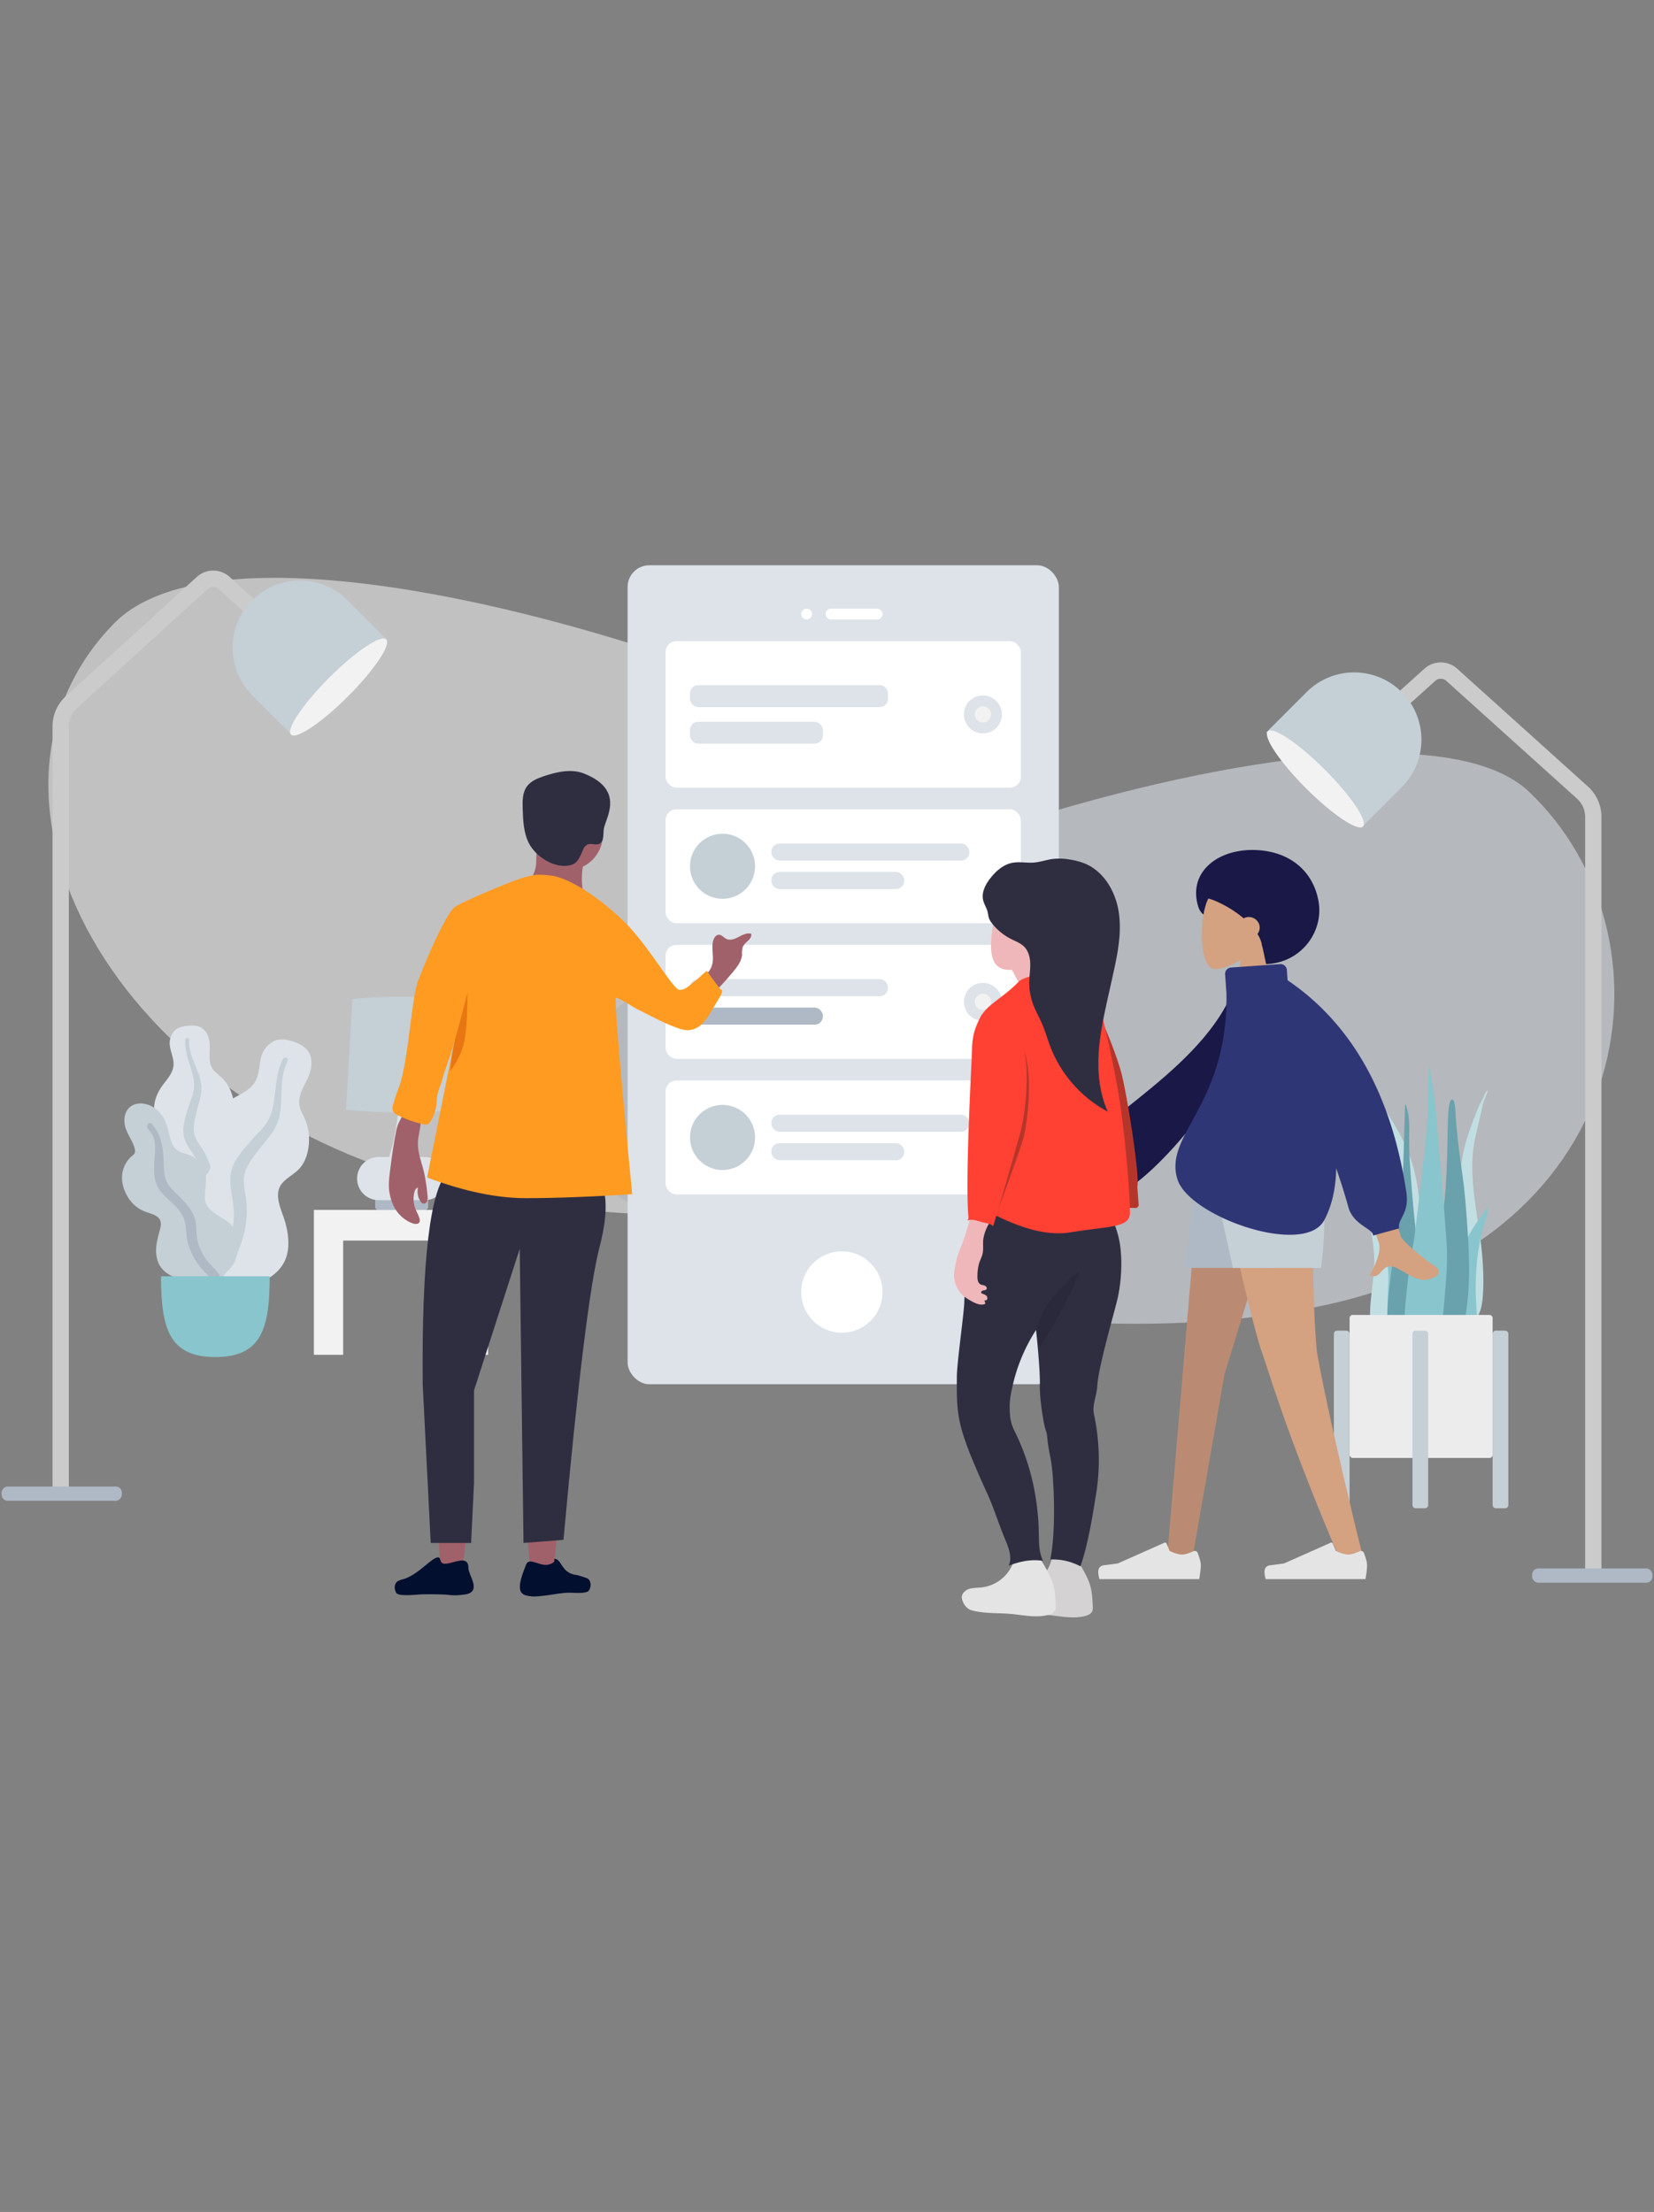 <svg xmlns="http://www.w3.org/2000/svg" width="471" height="630" viewBox="0 0 471 630">
    <rect x="0" y="0" width="471" height="630" fill="#808080" stroke="none"/>
    <g fill="none" fill-rule="evenodd">
        <path fill="#FFF" fill-opacity=".01" d="M0 0h470v630H0z"/>
        <g opacity=".562">
            <path fill="#F2F2F2" d="M339.35 277.967C334.602 227.286 79.864 129.466 32.573 177.47c-47.291 48.004-1.827 138.095 97.278 161.165 99.105 23.07 214.247-9.987 209.499-60.668z"/>
            <path fill="#DDE3E9" d="M156.972 310.897c4.31-43.056 235.536-126.157 278.462-85.376 42.926 40.781 32.06 126.56-57.897 146.16-89.958 19.598-224.875-17.728-220.565-60.784z"/>
        </g>
        <g transform="translate(357.611 183.18)">
            <path stroke="#CBCBCB" stroke-width="4.645" d="M35.068 22.062L49.562 9a4.645 4.645 0 0 1 6.22 0l37.252 33.576a9.29 9.29 0 0 1 3.07 6.9v214.64"/>
            <rect width="34.257" height="4.064" x="78.686" y="263.536" fill="#AFB9C5" rx="1.742"/>
            <g transform="rotate(45 13.579 33.995)">
                <path fill="#C5CFD6" d="M19.178.033c10.582 0 19.16 8.579 19.16 19.161v16.257H.019V19.194C.018 8.612 8.596.034 19.178.034z"/>
                <ellipse cx="19.282" cy="34.907" fill="#F2F2F2" rx="19.161" ry="3.774"/>
            </g>
        </g>
        <g transform="matrix(-1 0 0 1 113.389 157)">
            <path stroke="#CBCBCB" stroke-width="4.645" d="M35.068 22.238l14.475-13.19a4.645 4.645 0 0 1 6.257 0l37.272 33.963a9.29 9.29 0 0 1 3.033 6.867v217.085"/>
            <rect width="34.257" height="4.064" x="78.686" y="266.382" fill="#AFB9C5" rx="1.742"/>
            <g transform="rotate(45 13.579 33.995)">
                <path fill="#C5CFD6" d="M19.178.033c10.582 0 19.16 8.579 19.16 19.161v16.257H.019V19.194C.018 8.612 8.596.034 19.178.034z"/>
                <ellipse cx="19.282" cy="34.907" fill="#F2F2F2" rx="19.161" ry="3.774"/>
            </g>
        </g>
        <path fill="#DDE3E9" d="M53.493 292.132c1.136-.139 2.35-.09 3.407.359 2.248.954 2.887 3.61 2.856 5.768-.033 2.324-.527 4.861 1.24 6.733.811.86 1.821 1.52 2.619 2.396.852.936 1.52 2.008 2.015 3.159.909 2.113 1.355 4.599.524 6.816-.732 1.952-2.573 3.714-2.175 5.934.415 2.316 2.75 4.086 4.21 5.81 1.651 1.953 3.172 4.447 3.422 7.007.24 2.453-.828 4.934-2.467 6.789-3.274 3.705-8.196 5.521-13.159 5.51-2.107-.005-4.492-.1-6.31-1.232-.562-.35-.859-.743-1.193-1.289-.3-.49-.695-.807-1.153-1.154-1.006-.76-1.733-1.786-2.197-2.933-1.8-4.458-.361-9.972 2.16-13.93.597-.938 1.086-1.84.796-2.959-.303-1.166-1.047-2.219-1.706-3.222-.65-.991-1.393-1.937-1.901-3.009-.533-1.122-.682-2.298-.588-3.527.176-2.308 1.173-4.438 2.584-6.295 1.358-1.788 2.954-3.498 2.957-5.841.004-2.483-1.656-4.692-.949-7.217.293-1.045.881-2.118 1.83-2.744.908-.602 2.108-.798 3.178-.929z"/>
        <path fill="#C5CFD6" d="M52.75 296.102c.021-.334.417-.534.728-.447.41.115.402.498.391.84-.033 1.048.119 2.067.371 3.085.524 2.116 1.493 4.065 2.26 6.098.766 2.03 1.126 4.127.677 6.276-.424 2.026-1.09 4-1.524 6.029-.383 1.788-.79 3.673-.207 5.456.56 1.717 1.8 3.115 2.691 4.667 1.847 3.211 2.666 6.774 2.776 10.44.05 1.703.005 3.42-.39 5.09-.227.962-.533 2.261-1.357 2.925-.38.306-1.03.412-1.35-.041-.3-.425-.036-1.084.06-1.537.412-1.961.495-3.966.396-5.958-.095-1.93-.323-3.856-.93-5.698-.564-1.71-1.42-3.246-2.428-4.742-1.027-1.525-2.094-3.053-2.519-4.859-.43-1.834-.08-3.701.388-5.5.495-1.904 1.144-3.753 1.814-5.605.654-1.804.885-3.512.525-5.4-.713-3.731-2.62-7.234-2.372-11.12z"/>
        <path fill="#DDE3E9" d="M83.506 296.66c1.407.427 2.804 1.116 3.807 2.197 2.132 2.297 1.478 5.77.301 8.307-1.267 2.73-3.187 5.475-2.105 8.607.498 1.44 1.334 2.745 1.806 4.196.504 1.55.722 3.166.694 4.784-.051 2.972-.842 6.144-2.988 8.334-1.89 1.928-4.98 3.054-5.688 5.886-.737 2.954 1.066 6.263 1.866 9.062.906 3.168 1.371 6.91.311 10.066-1.015 3.026-3.58 5.405-6.481 6.745-5.8 2.679-12.532 2.267-18.347-.328-2.468-1.102-5.216-2.456-6.75-4.74-.474-.707-.615-1.325-.718-2.145-.093-.734-.388-1.317-.743-1.965-.778-1.423-1.088-3.013-1.025-4.612.244-6.208 4.846-11.98 9.895-15.35 1.196-.799 2.247-1.612 2.497-3.085.262-1.537-.055-3.169-.296-4.698-.24-1.51-.61-3.015-.64-4.547-.031-1.605.414-3.073 1.174-4.477 1.427-2.638 3.722-4.639 6.358-6.1 2.539-1.408 5.314-2.601 6.557-5.37 1.317-2.935.537-6.41 2.701-9.028.896-1.084 2.153-2.047 3.596-2.295 1.384-.238 2.895.154 4.218.556z"/>
        <path fill="#C5CFD6" d="M80.633 301.512c.2-.383.767-.413 1.085-.147.42.35.21.8.019 1.199-.589 1.224-.945 2.511-1.183 3.848-.495 2.78-.384 5.597-.551 8.406-.167 2.807-.845 5.479-2.496 7.788-1.557 2.177-3.37 4.165-4.94 6.34-1.383 1.917-2.846 3.936-3.099 6.354-.244 2.326.473 4.631.703 6.936.478 4.771-.43 9.42-2.222 13.819-.832 2.043-1.785 4.053-3.122 5.824-.77 1.02-1.807 2.398-3.118 2.752-.604.164-1.42-.052-1.556-.756-.129-.66.524-1.302.873-1.789 1.51-2.107 2.657-4.437 3.585-6.848.898-2.335 1.64-4.736 1.896-7.236.236-2.32.04-4.588-.356-6.888-.402-2.344-.85-4.712-.4-7.074.457-2.398 1.844-4.425 3.334-6.311 1.576-1.995 3.303-3.844 5.057-5.685 1.709-1.795 2.874-3.695 3.441-6.121 1.12-4.792.724-9.94 3.05-14.41z"/>
        <g>
            <path fill="#C5CFD6" d="M40.02 314.286c2.338 0 4.395 1.24 5.812 3 1.659 2.059 1.994 4.574 2.667 7.029.335 1.221.912 2.434 1.922 3.264.919.755 2.085.906 3.185 1.274 2.198.737 3.973 2.513 4.674 4.679.855 2.642-.051 5.307.105 7.985.143 2.46 2.568 3.993 4.519 5.172 1.923 1.163 3.656 2.251 4.236 4.516.614 2.402.82 5.083-.03 7.455-1.417 3.951-5.564 5.69-9.57 5.96-3.637.245-8.209-.139-10.94-2.778-1.633-1.58-2.225-3.789-2.152-5.986.046-1.367.317-2.72.667-4.041.248-.936.583-1.868.678-2.836.254-2.573-2.124-3.067-4.149-3.774-2.572-.898-4.373-2.594-5.625-4.956-1.167-2.2-1.656-4.67-.957-7.092a8.28 8.28 0 0 1 1.883-3.314c.387-.42.932-.77 1.28-1.211.327-.413.256-.947.143-1.43-.519-2.23-2.136-4.076-2.714-6.302-.522-2.009-.214-4.51 1.623-5.805.794-.56 1.772-.803 2.742-.81z"/>
            <path fill="#AFB9C5" d="M43.207 320.096c2.479 2.64 3.153 6.224 3.35 9.696.111 1.948-.004 4.002.568 5.89.49 1.617 1.637 2.853 2.82 4.021 2.381 2.351 5.037 4.741 5.733 8.144.409 1.997.133 4.06.698 6.035.513 1.795 1.417 3.558 2.517 5.074.885 1.221 2.039 2.156 3.006 3.293.296.348.719.86.597 1.35-.143.574-.874.756-1.393.665-1.21-.21-2.229-1.365-3.02-2.205-1.157-1.229-2.14-2.55-2.94-4.032-.886-1.646-1.6-3.392-1.906-5.239-.317-1.915-.159-3.911-.882-5.75-1.217-3.093-4.169-4.919-6.303-7.33-2.659-3.004-2.262-6.743-1.99-10.438.15-2.031.298-4.324-.728-6.179-.391-.707-1.265-1.367-1.433-2.172-.155-.737.687-1.482 1.306-.823z"/>
        </g>
        <path fill="#89C5CC" d="M45.85 363.493c0 15.102 2.465 23.016 15.477 23.016 13.011 0 15.476-7.914 15.476-23.016H45.85z"/>
        <g>
            <g transform="translate(98.513 283.889)">
                <rect width="15.079" height="3.571" x="8.333" y="57.143" fill="#AFB9C5" rx=".794"/>
                <path fill="#DDE3E9" d="M15.166 28.175h1.812c.205 6.118 1.16 11.939 2.863 17.46h2.58a6.15 6.15 0 1 1 0 12.302H9.325a6.15 6.15 0 0 1 0-12.302h2.977c1.703-5.521 2.658-11.342 2.864-17.46z"/>
                <path fill="#C5CFD6" d="M1.834.666a140.277 140.277 0 0 1 27.284 0l1.835 31.53a162.297 162.297 0 0 1-30.953 0L1.834.666z"/>
            </g>
            <path fill="#F2F2F2" d="M138.99 385.874h-8.334v-32.54H97.719v32.54h-8.333v-41.27h49.603v41.27z"/>
        </g>
        <g>
            <path fill="#C1DEE2" d="M387.169 303.427c3.954 9.395 10.676 15.924 14.236 25.693 2.11 5.794 2.99 12.094 3.044 18.546.03 3.504-.032 7.01-.048 10.515-.016 3.417-.11 6.813-.4 10.209-.29 3.413-.617 6.786-.761 10.22-.112 2.677-.163 5.79-1.07 8.23-.722 1.942-2.555 2.227-3.042-.128-.27-1.309-.236-2.77-.206-4.115.038-1.726.138-3.45.19-5.175.205-6.924-.061-13.85.078-20.777.136-6.768 1.006-13.528.044-20.25-.795-5.552-2.815-10.32-5.135-14.89-2.233-4.397-4.663-8.687-6.172-13.689-.433-1.436-.768-2.925-.929-4.47.07-.032.127-.005.17.08z"/>
            <path fill="#89C5CC" d="M386.091 321.963c.783.566 1.22 1.393 1.75 2.209.658 1.015 1.432 1.93 2.09 2.946 1.372 2.117 2.577 4.363 3.828 6.566 2.374 4.18 4.177 8.636 5.07 13.473.925 5.012 1.175 10.185 1.563 15.272.412 5.392.826 10.823.88 16.235.025 2.425.156 5-.135 7.407-.181 1.499-.858 2.777-2.383 2.765-3.24-.026-4.76-3.614-5.395-6.557-.936-4.333-1.122-8.936-.974-13.367.179-5.343 1.106-10.606 1.507-15.928.425-5.635.185-11.17-1.752-16.475-.979-2.681-2.114-5.298-3.134-7.961-.435-1.134-.79-2.3-1.377-3.355-.653-1.175-1.463-2.24-1.974-3.506l.436.276z"/>
            <path fill="#C1DEE2" d="M423.408 310.728l.298-.232c-.286 1.205-.803 2.184-1.198 3.286-.355.99-.535 2.112-.774 3.195-.562 2.543-1.21 5.028-1.741 7.593-1.05 5.075-.852 10.542-.163 16.173.65 5.319 1.68 10.63 2.17 15.947.405 4.41.58 8.958.193 13.165-.264 2.858-1.127 6.27-3.48 5.981-1.107-.135-1.684-1.468-1.917-2.973-.374-2.416-.452-4.957-.598-7.36-.325-5.364-.39-10.711-.454-16.02-.06-5.008-.228-10.116.107-14.999.322-4.71 1.332-8.956 2.775-12.873.76-2.064 1.485-4.176 2.34-6.142.409-.944.91-1.777 1.32-2.72.329-.758.591-1.536 1.122-2.021zM387.092 337.49c.428-.719 1.371 1.653 1.514 1.951l-.183-.444c.85 1.413 1.628 2.885 2.112 4.506.479 1.605.89 3.242 1.339 4.859.842 3.032 1.93 5.978 2.693 9.038.744 2.982.931 5.913.751 8.997-.187 3.205-.302 6.46-.083 9.663.104 1.53.601 2.956.942 4.429.341 1.474.61 2.968 1.013 4.425.093-.19.104.444.104.492a3.057 3.057 0 0 1-.17 1.014c-.3.887-.864 1.64-1.72 1.885-1.547.442-2.984-.965-3.483-2.451-.715-2.133-1.11-4.49-1.451-6.73-.313-2.056-.387-4.124-.294-6.207.183-4.11.927-8.164 1.128-12.272.219-4.472-.667-8.674-1.41-13.027-.356-2.098-.698-4.176-1.393-6.174-.282-.81-.649-1.523-1.034-2.27-.219-.426-.662-1.184-.375-1.684z"/>
            <path fill="#69A1AC" d="M399.645 330.505c-.177 5.123-.483 10.207-1.166 15.277-.697 5.173-1.498 10.329-2.169 15.506-.653 5.04-1.337 10.164-1.246 15.275.067 3.764-.557 10.132 3.624 11.99 4.234 1.882 5.143-6.153 5.42-8.805.533-5.088.36-10.23.102-15.346-.265-5.25-.708-10.475-1.258-15.706a452.745 452.745 0 0 1-1.472-17.476c-.19-2.882-.237-5.76-.185-8.643.05-2.72-.054-5.47-1.02-8.052-.052.036-.102.073-.153.11"/>
            <path fill="#89C5CC" d="M421.505 346.736c-.762 1.11-1.53 2.208-2.249 3.383-1.286 2.102-2.45 4.44-2.8 7.446-.732 6.292-.145 13.086-.003 19.57.03 1.325-.138 2.61.384 3.87.473 1.144 1.359 2.016 2.202 2.011 1.807-.01 1.531-4.434 1.534-6.38.006-3.414-.377-6.86-.344-10.27.033-3.378.238-6.765.728-9.973.496-3.247 1.222-6.365 2.18-9.275.133-.403 1.087-3.524.186-2.986"/>
            <path fill="#69A1AC" d="M413.527 313.182c-1.187 0-1.18 5.92-1.216 6.68-.129 2.745-.099 5.49-.18 8.235-.179 5.99-.398 12.033-1.298 17.954a255.11 255.11 0 0 1-1.65 9.525c-.606 3.172-1.42 6.34-1.818 9.553-.383 3.089-.166 6.238-.114 9.341.053 3.123.147 6.251.556 9.346.1.764.22 1.525.346 2.285.105.633.044 1.417.222 2.019.287.963 1.513 1.278 2.34 1.127 2.234-.408 3.662-3.214 4.425-5.264.975-2.618 1.492-5.458 2.003-8.217.578-3.126.917-6.3 1.076-9.482.324-6.468-.091-12.942-.555-19.39-.257-3.585-.555-7.154-1.01-10.718-.454-3.548-1.036-7.08-1.415-10.638-.275-2.586-.547-5.176-.725-7.772-.043-.619-.078-4.584-.987-4.584"/>
            <path fill="#89C5CC" d="M412.04 356.219c-.193-6.216-2.692-33.52-3.26-41.038-.143-1.881-1.511-9.715-1.689-11.848-.481.603-.44 9.987-.435 12.144.006 2.132-.259 4.23-.395 6.351-.138 2.165-3.339 30.121-3.754 32.201-.826 4.138-1.38 8.384-1.806 12.615-.415 4.124-1.061 8.474-.505 12.62.128.954.33 1.893.66 2.77.355.947.599 1.823.884 2.814.46 1.597 1.29 2.998 2.568 3.657 2.619 1.352 4.025-1.708 4.737-4.371a71.276 71.276 0 0 0 2.212-13.044c.379-4.942.938-9.895.783-14.871"/>
            <g transform="translate(379.836 374.51)">
                <rect width="40.737" height="40.737" x="4.477" fill="#ECECEC" rx=".895"/>
                <rect width="4.477" height="50.585" y="4.477" fill="#C5CFD6" rx=".895"/>
                <rect width="4.477" height="50.585" x="22.383" y="4.477" fill="#C5CFD6" rx=".895"/>
                <rect width="4.477" height="50.585" x="45.213" y="4.477" fill="#C5CFD6" rx=".895"/>
            </g>
        </g>
        <g transform="translate(178 161)">
            <rect width="122.803" height="233.248" x=".718" fill="#DDE3E9" rx="6.179"/>
            <circle cx="61.733" cy="206.988" r="11.585" fill="#FFF"/>
            <g fill="#FFF" transform="translate(50.148 12.358)">
                <circle cx="1.545" cy="1.545" r="1.545"/>
                <rect width="16.219" height="3.089" x="6.951" rx="1.545"/>
            </g>
            <g transform="translate(11.53 21.626)">
                <rect width="101.177" height="41.707" fill="#FFF" rx="3.089"/>
                <g fill="#DDE3E9" transform="translate(6.951 12.512)">
                    <rect width="56.381" height="6.256" rx="2.317"/>
                    <rect width="37.845" height="6.256" y="10.427" rx="2.317"/>
                </g>
                <g transform="translate(84.958 15.447)">
                    <circle cx="5.406" cy="5.406" r="5.406" fill="#DDE3E9"/>
                    <circle cx="5.406" cy="5.406" r="2.317" fill="#F2F2F2"/>
                </g>
            </g>
            <g transform="translate(11.53 69.511)">
                <rect width="101.177" height="32.438" fill="#FFF" rx="3.089"/>
                <g fill="#DDE3E9" transform="translate(30.121 9.732)">
                    <rect width="56.381" height="4.866" rx="2.317"/>
                    <rect width="37.845" height="4.866" y="8.11" rx="2.317"/>
                </g>
                <circle cx="16.219" cy="16.219" r="9.268" fill="#C5CFD6"/>
            </g>
            <g transform="translate(11.53 108.128)">
                <rect width="101.177" height="32.438" fill="#FFF" rx="3.089"/>
                <g transform="translate(6.951 9.732)">
                    <rect width="56.381" height="4.866" fill="#DDE3E9" rx="2.317"/>
                    <rect width="37.845" height="4.866" y="8.11" fill="#AFB9C5" rx="2.317"/>
                </g>
                <g transform="translate(84.958 10.813)">
                    <circle cx="5.406" cy="5.406" r="5.406" fill="#DDE3E9"/>
                    <circle cx="5.406" cy="5.406" r="2.317" fill="#F2F2F2"/>
                </g>
            </g>
            <g transform="translate(11.53 146.746)">
                <rect width="101.177" height="32.438" fill="#FFF" rx="3.089"/>
                <g fill="#DDE3E9" transform="translate(30.121 9.732)">
                    <rect width="56.381" height="4.866" rx="2.317"/>
                    <rect width="37.845" height="4.866" y="8.11" rx="2.317"/>
                </g>
                <circle cx="16.219" cy="16.219" r="9.268" fill="#C5CFD6"/>
            </g>
        </g>
        <g>
            <path fill="#191847" d="M359.868 274.61c-5.756 0-7.85-6.878-11.12-10.652-2.339-2.7-6.332-1.895-7.514-5.676-2.972-9.507 4.983-16.199 15.36-16.199 10.378 0 17.375 5.869 18.886 14.69 1.51 8.823-5.235 17.838-15.612 17.838z"/>
            <path fill="#D4A181" d="M344.184 255.723c-2.918 5.43-2.572 19.202 1.2 20.173 1.504.387 4.708-.561 7.97-2.523l-2.047 14.455h12.086l-4.161-19.358c2.32-2.72 3.891-6.051 3.629-9.785-.756-10.758-15.759-8.391-18.677-2.962z"/>
            <path fill="#191847" d="M343.459 255.754c2.311.433 6.967 2.636 10.679 5.796a3.144 3.144 0 0 1 1.476-.365c1.712 0 3.1 1.35 3.1 3.017a2.95 2.95 0 0 1-.621 1.812c.735 1.208 1.236 2.478 1.4 3.783 2.547 0 11.84-9.617 2.582-18.665-9.258-9.049-22.636 3.868-18.616 4.622z"/>
            <g>
                <path fill="#BA8B72" d="M367.635 329.613l-18.95 61.842-9.181 52.594h-7.198l9.7-114.436z"/>
                <path fill="#D4A181" d="M374.415 329.613c-1.287 33.955.228 51.47.516 54.554.288 3.085 4.233 23.088 13.572 60.917l-7.67-2.63c-14.76-34.694-19.79-52.725-21.482-57.281-1.693-4.556-6.19-23.076-13.488-55.56h28.552z"/>
                <path fill="#E4E4E4" d="M388.402 442.304c.592 1.558.888 2.719.888 3.483 0 .906-.151 2.229-.454 3.968h-28.404c-.738-2.436-.312-3.75 1.278-3.945 1.59-.194 2.912-.37 3.964-.526l13.254-5.898a.449.449 0 0 1 .597.239l.87 2.106c1.472.686 2.668 1.029 3.589 1.029.767 0 1.834-.317 3.201-.952a.898.898 0 0 1 1.217.496zM341.063 442.304c.592 1.558.888 2.719.888 3.483 0 .906-.151 2.229-.454 3.968h-28.404c-.738-2.436-.312-3.75 1.278-3.945 1.59-.194 2.912-.37 3.964-.526l13.254-5.898a.449.449 0 0 1 .597.239l.87 2.106c1.472.686 2.669 1.029 3.589 1.029.767 0 1.834-.317 3.201-.952a.898.898 0 0 1 1.217.496z"/>
                <path fill="#AFB9C5" d="M370.153 329.613l-8.057 31.508h-24.612l3.67-31.508z"/>
                <path fill="#C5CFD6" d="M374.686 329.613c2.651 7.933 3.155 18.435 1.51 31.508h-25.114l-6.907-31.508h30.51z"/>
            </g>
            <g>
                <path fill="#D4A181" d="M390.173 310.888l-11.027.04c8.399 27.163 12.857 41.385 13.375 42.666 1.165 2.882-1.3 7.273-2.355 9.632 3.435 1.534 3.069-4.147 7.401-2.135 3.955 1.836 6.963 5.164 11.532 2.35.562-.346 1.178-1.649-.31-2.667-3.705-2.536-9.045-6.975-9.766-8.436-.984-1.992-3.934-15.809-8.85-41.45zm-69.76 12.572l-14.267 13.892c-4.15 1.767-7.552 3.719-10.203 5.854-.596.718-1.245 2.094 1.56 1.478l.527-.114c2.64-.56 5.29-.966 5.784-.112.527.91-1.027 2.306-.052 3.498.65.794 2.834-1.733 6.554-7.582l14.835-8.73-4.739-8.184z"/>
                <path fill="#191847" d="M356.57 279.662l-4.355-.746c-6.86 24.206-42.106 40.705-44.27 49.753-.794 3.319 1.599 4.996.363 6.007l5.66 4.136c.959-1.116 3.004.926 7.276-.503 4.272-1.428 35.326-29.986 35.326-58.647z"/>
                <path fill="#2F3676" d="M364.534 274.593l-14.001.977c-.94.066-1.66.843-1.67 1.769l.004.147.377 5.361c.516 32.073-18.057 40.249-13.922 53.109 3.414 10.616 36.088 22.028 41.742 11.622 2.29-4.212 3.328-9.307 3.445-14.845 1.446 4.255 2.588 7.918 3.43 10.989 1.45 5.298 7.072 6.14 7.072 8.182l7.408-2.041c-.502-2.773 2.99-4.124 2.053-10.319-4.195-27.756-15.467-47.877-33.816-60.36l-.206-2.925a1.797 1.797 0 0 0-1.916-1.666z"/>
            </g>
            <g transform="matrix(-1 0 0 1 213.957 219)">
                <path fill="#A1616A" fill-rule="nonzero" d="M82.098 225.93c-.612-3.287-1.278-10.8-1.278-18.507 0-7.708 1.349-16.76 1.278-22.153-.162-12.278-4.69-22.58-4.3-26.496.929-9.34 14.015-6.424 14.524-1.524 1.156 11.124-3.493 64.613-3.675 67.982-.182 3.37-5.778 4.842-6.55.699z"/>
                <path fill="#020F2F" fill-rule="nonzero" d="M79.478 234.18c.638.77 1.73.924 2.719 1.025 1.277.185 2.572.21 3.855.074 1.524-.227 6.332-.227 7.755-.18 1.535.049 6.583.678 7.286-.4.703-1.076.631-2.777-.48-3.412a7.42 7.42 0 0 0-.974-.38c-4.426-.974-8.337-6.06-10.317-6.346-.982-.045-.512 1.203-1.37 1.681-1.953.865-7.375-2.998-7.375 1.28 0 1.743-2.48 4.987-1.1 6.659z"/>
                <path fill="#A1616A" fill-rule="nonzero" d="M56.218 227.067c-1.757-16.361-2.494-28.124-2.213-35.29.482-12.27-2.764-24.538-2.17-28.43 1.417-9.279 10.832-9.536 11.083-4.616.32 6.241-4.104 15.219 0 44.973 1.09 7.895 1.09 15.743 0 23.544l-6.7-.181z"/>
                <path fill="#020F2F" fill-rule="nonzero" d="M65.454 234.622c-.638.768-1.73.923-2.718 1.025-1.277.184-3.348-.146-4.631-.282-1.525-.226-4.372-.743-6.27-.743-1.468 0-4.908.405-5.61-.671-.704-1.077-.632-2.778.48-3.413.315-.15 2.433-.808 2.767-.912 4.64-.389 4.392-4.341 6.372-4.627.982-.045-.892.67 1.63 1.548s5.777-2.195 6.628 0c.664 1.71 2.733 6.403 1.352 8.075z"/>
                <path fill="#2F2E41" fill-rule="nonzero" d="M44.792 114.825c-3.794 3.664-4.319 10.77-1.574 21.315 2.745 10.546 6.173 38.355 10.284 83.43l11.38.894 1.077-83.782 13.014 40.323v26.398l.829 17.061h11.504l2.283-45.208c.293-35.066-2.07-55.21-7.088-60.431-5.019-5.222-18.922-5.222-41.71 0z"/>
                <path fill="#A1616A" fill-rule="nonzero" d="M11.084 55.421c-.447-2.183.398-4.52-.263-6.648-.238-.768-.823-1.565-1.628-1.543-.782.021-1.311.786-2.004 1.147-1.118.584-2.475.054-3.592-.53C2.48 47.261 1.235 46.6.024 46.95c-.142.758.37 1.48.927 2.013a5.446 5.446 0 0 1 1.5 1.735c.18.733.25 1.489.204 2.242.127 1.73 1.224 3.22 2.32 4.565a82.42 82.42 0 0 0 5.622 6.222c-.003-.003 3.001-3.715 2.943-4.363-.054-.611-1.065-1.183-1.432-1.676a5.74 5.74 0 0 1-1.024-2.267zM100.559 101.13c.268.694.468 1.412.6 2.144.774 3.75 1.263 7.552 1.744 11.35.129 1.014.257 2.03.297 3.05a13.938 13.938 0 0 1-1.45 7.016 9.83 9.83 0 0 1-5.268 4.738c-.703.25-1.687.295-1.995-.384a1.445 1.445 0 0 1 .007-.97c.278-1.012.843-1.92 1.21-2.902a7.817 7.817 0 0 0 .26-4.587c-.144-.58-.448-1.23-1.037-1.346a5.207 5.207 0 0 1-.689 3.903 1.381 1.381 0 0 1-.802.68 1.08 1.08 0 0 1-1.132-.73 3.107 3.107 0 0 1-.09-1.443c.188-2.437.56-4.856 1.11-7.237.657-2.614 1.697-5.193 1.63-7.886-.06-2.442-1.034-4.838-.761-7.265a.754.754 0 0 1 .139-.417.775.775 0 0 1 .305-.188 15.33 15.33 0 0 1 2.101-.694c.423-.107 1.869-.608 2.274-.384.329.182.43 1.269.594 1.637.29.652.677 1.256.953 1.915z"/>
                <ellipse cx="52.302" cy="18.851" fill="#A1616A" fill-rule="nonzero" rx="9.986" ry="9.967"/>
                <path fill="#A1616A" fill-rule="nonzero" d="M61.25 26.064c-.002.635.049 1.27.15 1.897.138.634.333 1.254.583 1.854.334.974.804 1.896 1.398 2.738a4.113 4.113 0 0 0 2.527 1.644 71.989 71.989 0 0 1-21.59 6.228 9.139 9.139 0 0 0 2.864-3.052 8.82 8.82 0 0 0 .758-2.485c.637-3.603.314-7.31-.938-10.75-.124-.339-.245-.755-.01-1.03.1-.1.22-.18.354-.23a22.303 22.303 0 0 1 9.387-1.747c.823.006 1.645.042 2.466.101.44.032 1.416-.06 1.766.262.42.385.21 1.58.222 2.102l.063 2.468z"/>
                <path fill="#FF9B21" d="M57.165 30.361c-4.818.547-12.848 5.473-20.295 12.493-7.447 7.02-14.54 20.083-16.421 20.083-1.882 0-3.025-1.523-4.272-2.421-1.246-.899-2.261-2.083-3.49-3.006a128.031 128.031 0 0 1-3.513 4.785 1.545 1.545 0 0 1-.785.642c-.226.76.316 1.545.722 2.225l2.177 3.653a18.198 18.198 0 0 0 2.628 3.676 6.14 6.14 0 0 0 3.985 1.934 8.004 8.004 0 0 0 2.81-.537c4.15-1.393 7.959-3.616 11.906-5.505.715-.408 5.071-3.178 5.894-3.22.563-.016-.965 18.639-4.585 55.962 11.94.75 22.046 1.125 30.32 1.125 8.273 0 17.633-1.961 28.08-5.883-5.556-27.839-8.221-41.11-7.995-39.816.679 2.902 2.017 6.853 3.006 9.664.563 1.695.623 2.302 1.23 3.982.385.956.681 1.945.885 2.955.135.815.138 1.645.233 2.465.204 1.759.82 3.445 1.8 4.922a1.6 1.6 0 0 0 .842.746c.244.045.496.035.736-.03a29.17 29.17 0 0 0 7.582-2.618c.51-.21.952-.556 1.28-.998.645-1.046-.076-2.353-.39-3.54-.335-1.273-.83-2.458-1.26-3.657-2.58-7.186-3.5-24.977-5.319-29.926-1.819-4.95-7.986-19.513-10.625-21.255-2.64-1.743-17.823-8.077-20.086-8.488-2.262-.412-2.262-.958-7.08-.412z"/>
                <path fill="#E87613" d="M80.82 63.727c1.898 7.407 2.999 11.545 3.303 12.415.305.87.712 2.989 1.221 6.355l.439 3.588c-2.136-2.81-3.49-5.69-4.064-8.637-.573-2.949-.873-7.522-.899-13.72z"/>
                <path fill="#2F2E41" fill-rule="nonzero" d="M43.228 21.29c-1.343-.722-.989-2.681-1.217-4.186-.47-3.096-6.217-11.012 5.565-15.765 3.63-1.464 7.78-.512 11.493.72 1.853.614 3.78 1.412 4.9 3.008 1.231 1.753 1.212 4.06 1.146 6.2-.103 3.355-.236 6.83-1.733 9.837-1.905 3.827-7.3 7.372-11.757 6.336-1.854-.432-2.4-1.593-3.18-3.201-.487-1.001-.67-2.163-1.765-2.684-1.07-.508-2.366.319-3.452-.265z"/>
                <path fill="#000" fill-rule="nonzero" d="M83.72 92.755c.012.265.02.532.022.8a21.97 21.97 0 0 1-.022-.8z" opacity=".1"/>
            </g>
            <g>
                <path fill="#D4D2D2" d="M309.305 448.77c.368.718.687 1.46.957 2.22.716 2.098.825 4.347.926 6.561.05.428.01.86-.116 1.272-.306.796-1.189 1.2-2.014 1.42-3.454.928-7.097.055-10.66-.263-3.497-.312-7.06-.086-10.484-.856a5.223 5.223 0 0 1-1.452-.504 4.506 4.506 0 0 1-1.835-2.391 3.054 3.054 0 0 1-.208-.786c-.113-1.165.904-2.178 2.012-2.56 1.108-.384 2.313-.32 3.48-.44a10.962 10.962 0 0 0 9.707-9.14c.042-.254 5.768-.104 6.371.226.706.386 1.133 1.35 1.53 2.002a42.326 42.326 0 0 1 1.786 3.238z"/>
                <path fill="#E4E4E4" d="M298.77 448.461c.368.719.687 1.46.957 2.22.716 2.099.825 4.348.927 6.562.048.428.009.86-.117 1.272-.306.796-1.189 1.2-2.014 1.42-3.454.928-7.096.055-10.66-.263-3.497-.312-7.059-.086-10.484-.856a5.222 5.222 0 0 1-1.452-.504 4.506 4.506 0 0 1-1.835-2.391 3.054 3.054 0 0 1-.208-.786c-.113-1.165.904-2.178 2.012-2.56 1.108-.384 2.313-.32 3.48-.44a10.962 10.962 0 0 0 9.707-9.14c.042-.254 5.769-.104 6.371.226.706.386 1.133 1.35 1.53 2.002a42.326 42.326 0 0 1 1.786 3.238z"/>
                <path fill="#B5352B" d="M319.311 305.565c1.557 5.785 5.31 29.076 4.56 32.483l.375 5.096a.932.932 0 0 1-1.19.887l-6.26-.129c.27-1.851.58-3.783.664-5.652.067-1.478.066-2.959.069-4.438.01-4.613.063-9.225.116-13.837l.095-8.102c.04-3.514-2.922-7.558-2.278-11.013.638-3.497-4.214-8.061-1.945-10.8 2.825 6.48 4.757 11.649 5.794 15.505z"/>
                <path fill="#2F2E41" fill-rule="nonzero" d="M272.478 392.083c-.073 11.48-.073 14.151 8.72 33.442 1.75 3.842 3.2 8.506 4.943 12.703 1.032 2.487 2.195 5.246 1.09 7.702 3.181-1.209 6.44-1.923 9.798-1.365-1.278-2.601-1.158-5.63-1.215-8.526a74.098 74.098 0 0 0-1.268-11.715 65.202 65.202 0 0 0-5.737-16.936 12.789 12.789 0 0 1-1.112-3.57 22.67 22.67 0 0 1 .472-8.241 49.137 49.137 0 0 1 6.862-16.785c.01.114.021.23.034.344.2 1.707 1.178 11.712 1.047 15.286-.14 3.791 1.133 11.594 1.697 12.966.565 1.373.251 2.846 1.276 7.541 1.024 4.695 1.77 20.766 0 29.24a16.518 16.518 0 0 1 8.577 1.95c2.14-6.026 3.503-14.585 4.522-20.931a61.853 61.853 0 0 0-.692-22.553c-.501-2.474.828-5.212.958-7.732.228-5.02 4.386-19.432 5.614-24.304 1.228-4.872 1.65-11.308.808-16.517-.843-5.21-3.847-11.144-6.422-14.826-10.253.575-20.63-.383-30.868-1.169a2.073 2.073 0 0 0-1.452.247 2.042 2.042 0 0 0-.582 1.316c-1.283 7.252-2.566 14.504-3.847 21.755a54.73 54.73 0 0 0-1.095 9.194c-.02 3.08-2.102 17.337-2.128 21.484z"/>
                <path fill="#EFB7B9" fill-rule="nonzero" d="M286.521 273.475s5.697 9.057 4.642 10.952c-1.055 1.896 17.936-1.685 17.936-1.685s-10.34-9.056-9.284-12.848c1.055-3.79-13.294 3.581-13.294 3.581z"/>
                <path fill="#EFB7B9" fill-rule="nonzero" d="M298.06 274.16c-9.59 2.14-18.218 6.422-15.266-10.795 2.95-17.216 4.238-12.848 10.437-12.848 6.2 0 11.226 5.752 11.226 12.848 0 7.096 3.194 8.653-6.397 10.794z"/>
                <path fill="#FF4133" d="M286.33 282.972c4.126-3.272 3.249-3.42 5.414-4.36a19.522 19.522 0 0 1 3.845-.947l5.135-.901c1.259-.221 2.606-.432 3.773.086.597.3 1.14.697 1.609 1.174 1.785 1.65 3.514 3.464 5.752 4.416.613.261 5.206 19.414 7.03 31.454 1.825 12.04 2.877 27.07 2.877 31.472 0 4.4-5.597 3.753-16.89 5.62-11.292 1.866-23.62-6.297-28.88-8.564-.496-2.693.571-5.437 1.24-8.093 1.066-4.223 1.334-8.603 2.127-12.885.542-2.932 1.33-5.816 1.782-8.762.451-2.947.557-6.002-.254-8.87-.72-2.542-3.086-7.195-2.494-11.476.593-4.28 3.81-6.093 7.935-9.364z"/>
                <path fill="#EFB7B9" fill-rule="nonzero" d="M279.992 353.074c-.13 1.32.11 2.675-.18 3.97-.217.974-.723 1.858-1.02 2.81a13.31 13.31 0 0 0-.451 3.384c-.043.958.03 2.123.88 2.572.372.197.82.2 1.207.366.388.165.721.635.499.993-.187.301-.611.305-.959.376-.347.071-.73.43-.528.722a.622.622 0 0 0 .31.197c.355.106.692.268.997.478.308.22.467.594.41.968a.598.598 0 0 1-.856.394c.156.332.24.692.25 1.059-1.358.583-2.887-.18-4.166-.92a15.682 15.682 0 0 1-1.602-1.019 7.96 7.96 0 0 1-3.09-6.78c.06-.652.16-1.3.3-1.94.2-1.112.46-2.212.784-3.295.366-1.142.868-2.234 1.299-3.353.918-2.384 1.509-4.88 2.335-7.298a.843.843 0 0 1 .99-.744 9.73 9.73 0 0 1 2.771.255c.548.16 1.447.51 1.693 1.084.221.516-.15.978-.385 1.42a11.796 11.796 0 0 0-1.488 4.3z"/>
                <path fill="#B5352B" d="M280.195 291.639c-1.829 3.318-2.655 5.795-2.741 9.581-.097 4.262-2.08 34.725-1.043 45.538-.058.258 5.577 1.371 6.238 2.112.747-2.246 7.929-21.102 8.998-25.531.48-2.1 4.065-22.119-2.761-29.085-2.762-5.252-8.514-2.964-8.691-2.615z"/>
                <path fill="#FF4133" d="M279.548 289.054c-1.83 3.317-2.656 5.795-2.742 9.58-.096 4.262-2.042 37.473-1.005 48.286a1.552 1.552 0 0 1-.359.692 4.138 4.138 0 0 1 2.38-.032c.764.161 1.499.44 2.26.613.97.22 2.068.315 2.729 1.056.747-2.247 7.12-24.066 8.189-28.496.48-2.1 4.065-22.118-2.762-29.084-2.762-5.253-8.513-2.964-8.69-2.615z"/>
                <g fill="#000" fill-rule="nonzero" opacity=".1">
                    <path d="M282.087 250.045c1.582-1.991 3.627-3.788 6.123-4.288 2.029-.407 4.131.084 6.194-.08 1.828-.144 3.58-.798 5.4-1.033a17.134 17.134 0 0 1 4.934.187c1.547.225 3.059.646 4.499 1.254.778.346 1.52.766 2.217 1.255a19.343 19.343 0 0 0-3.973-1.035c-1.627-.3-3.29-.363-4.935-.187-1.819.235-3.57.89-5.399 1.034-2.063.163-4.165-.327-6.194.08-2.496.5-4.54 2.296-6.123 4.287-1.472 1.853-2.703 4.228-2.077 6.51.33 1.2 1.093 2.25 1.303 3.488.216 1.272.26 1.743 1.109 2.847a16.148 16.148 0 0 0 3.908 3.632c-.413-.196-.828-.387-1.232-.593a16.092 16.092 0 0 1-5.42-4.514c-.847-1.103-.892-1.574-1.108-2.847-.21-1.238-.974-2.287-1.304-3.488-.626-2.281.605-4.656 2.078-6.51zM291.72 269.706a5.453 5.453 0 0 0-.72-.623c1.23.594 2.523 1.117 3.462 2.098 1.177 1.228 1.61 3 1.659 4.699.05 1.698-.235 3.388-.275 5.087a17.73 17.73 0 0 0 1.122 6.627c.703 1.874 1.72 3.615 2.513 5.453.922 2.137 1.538 4.391 2.37 6.564a35.594 35.594 0 0 0 13.52 16.793l.091.214a35.548 35.548 0 0 1-16.353-18.481c-.833-2.173-1.45-4.428-2.372-6.564-.793-1.838-1.809-3.58-2.512-5.454a17.73 17.73 0 0 1-1.122-6.627c.04-1.698.325-3.389.275-5.087-.05-1.698-.482-3.47-1.659-4.699z"/>
                </g>
                <path fill="#000" fill-rule="nonzero" d="M295.065 379.136c.2 1.707.488 3.402.863 5.08 2.23-3.85 4.634-7.604 6.687-11.55.53-1.018 1.034-2.048 1.54-3.076l1.513-3.083c.283-.577.568-1.157.823-1.749.417-.852.737-1.749.954-2.672-.747-.137-2.587 1.872-3.14 2.397a42.77 42.77 0 0 0-3.207 3.53 38.428 38.428 0 0 0-3.332 4.353 21.181 21.181 0 0 0-2.701 6.77z" opacity=".1"/>
                <path fill="#2F2E41" fill-rule="nonzero" d="M280.01 256.554c-.626-2.281.604-4.656 2.077-6.51 1.582-1.99 3.627-3.787 6.123-4.287 2.029-.407 4.131.084 6.194-.08 1.828-.144 3.58-.798 5.4-1.033a17.134 17.134 0 0 1 4.934.187c1.547.225 3.059.646 4.499 1.254 5.479 2.423 8.69 8.408 9.434 14.344.745 5.935-.561 11.915-1.86 17.755l-1.173 5.279c-1.222 5.494-2.448 11.018-2.775 16.636-.326 5.619.283 11.387 2.599 16.519a35.548 35.548 0 0 1-16.353-18.481c-.833-2.173-1.45-4.428-2.372-6.564-.793-1.838-1.809-3.58-2.512-5.454a17.73 17.73 0 0 1-1.122-6.626c.04-1.699.325-3.39.275-5.088-.05-1.698-.482-3.47-1.659-4.699-1.045-1.091-2.53-1.616-3.878-2.303a16.091 16.091 0 0 1-5.42-4.514c-.847-1.103-.893-1.574-1.108-2.847-.21-1.238-.974-2.287-1.304-3.488z"/>
            </g>
        </g>
    </g>
</svg>
